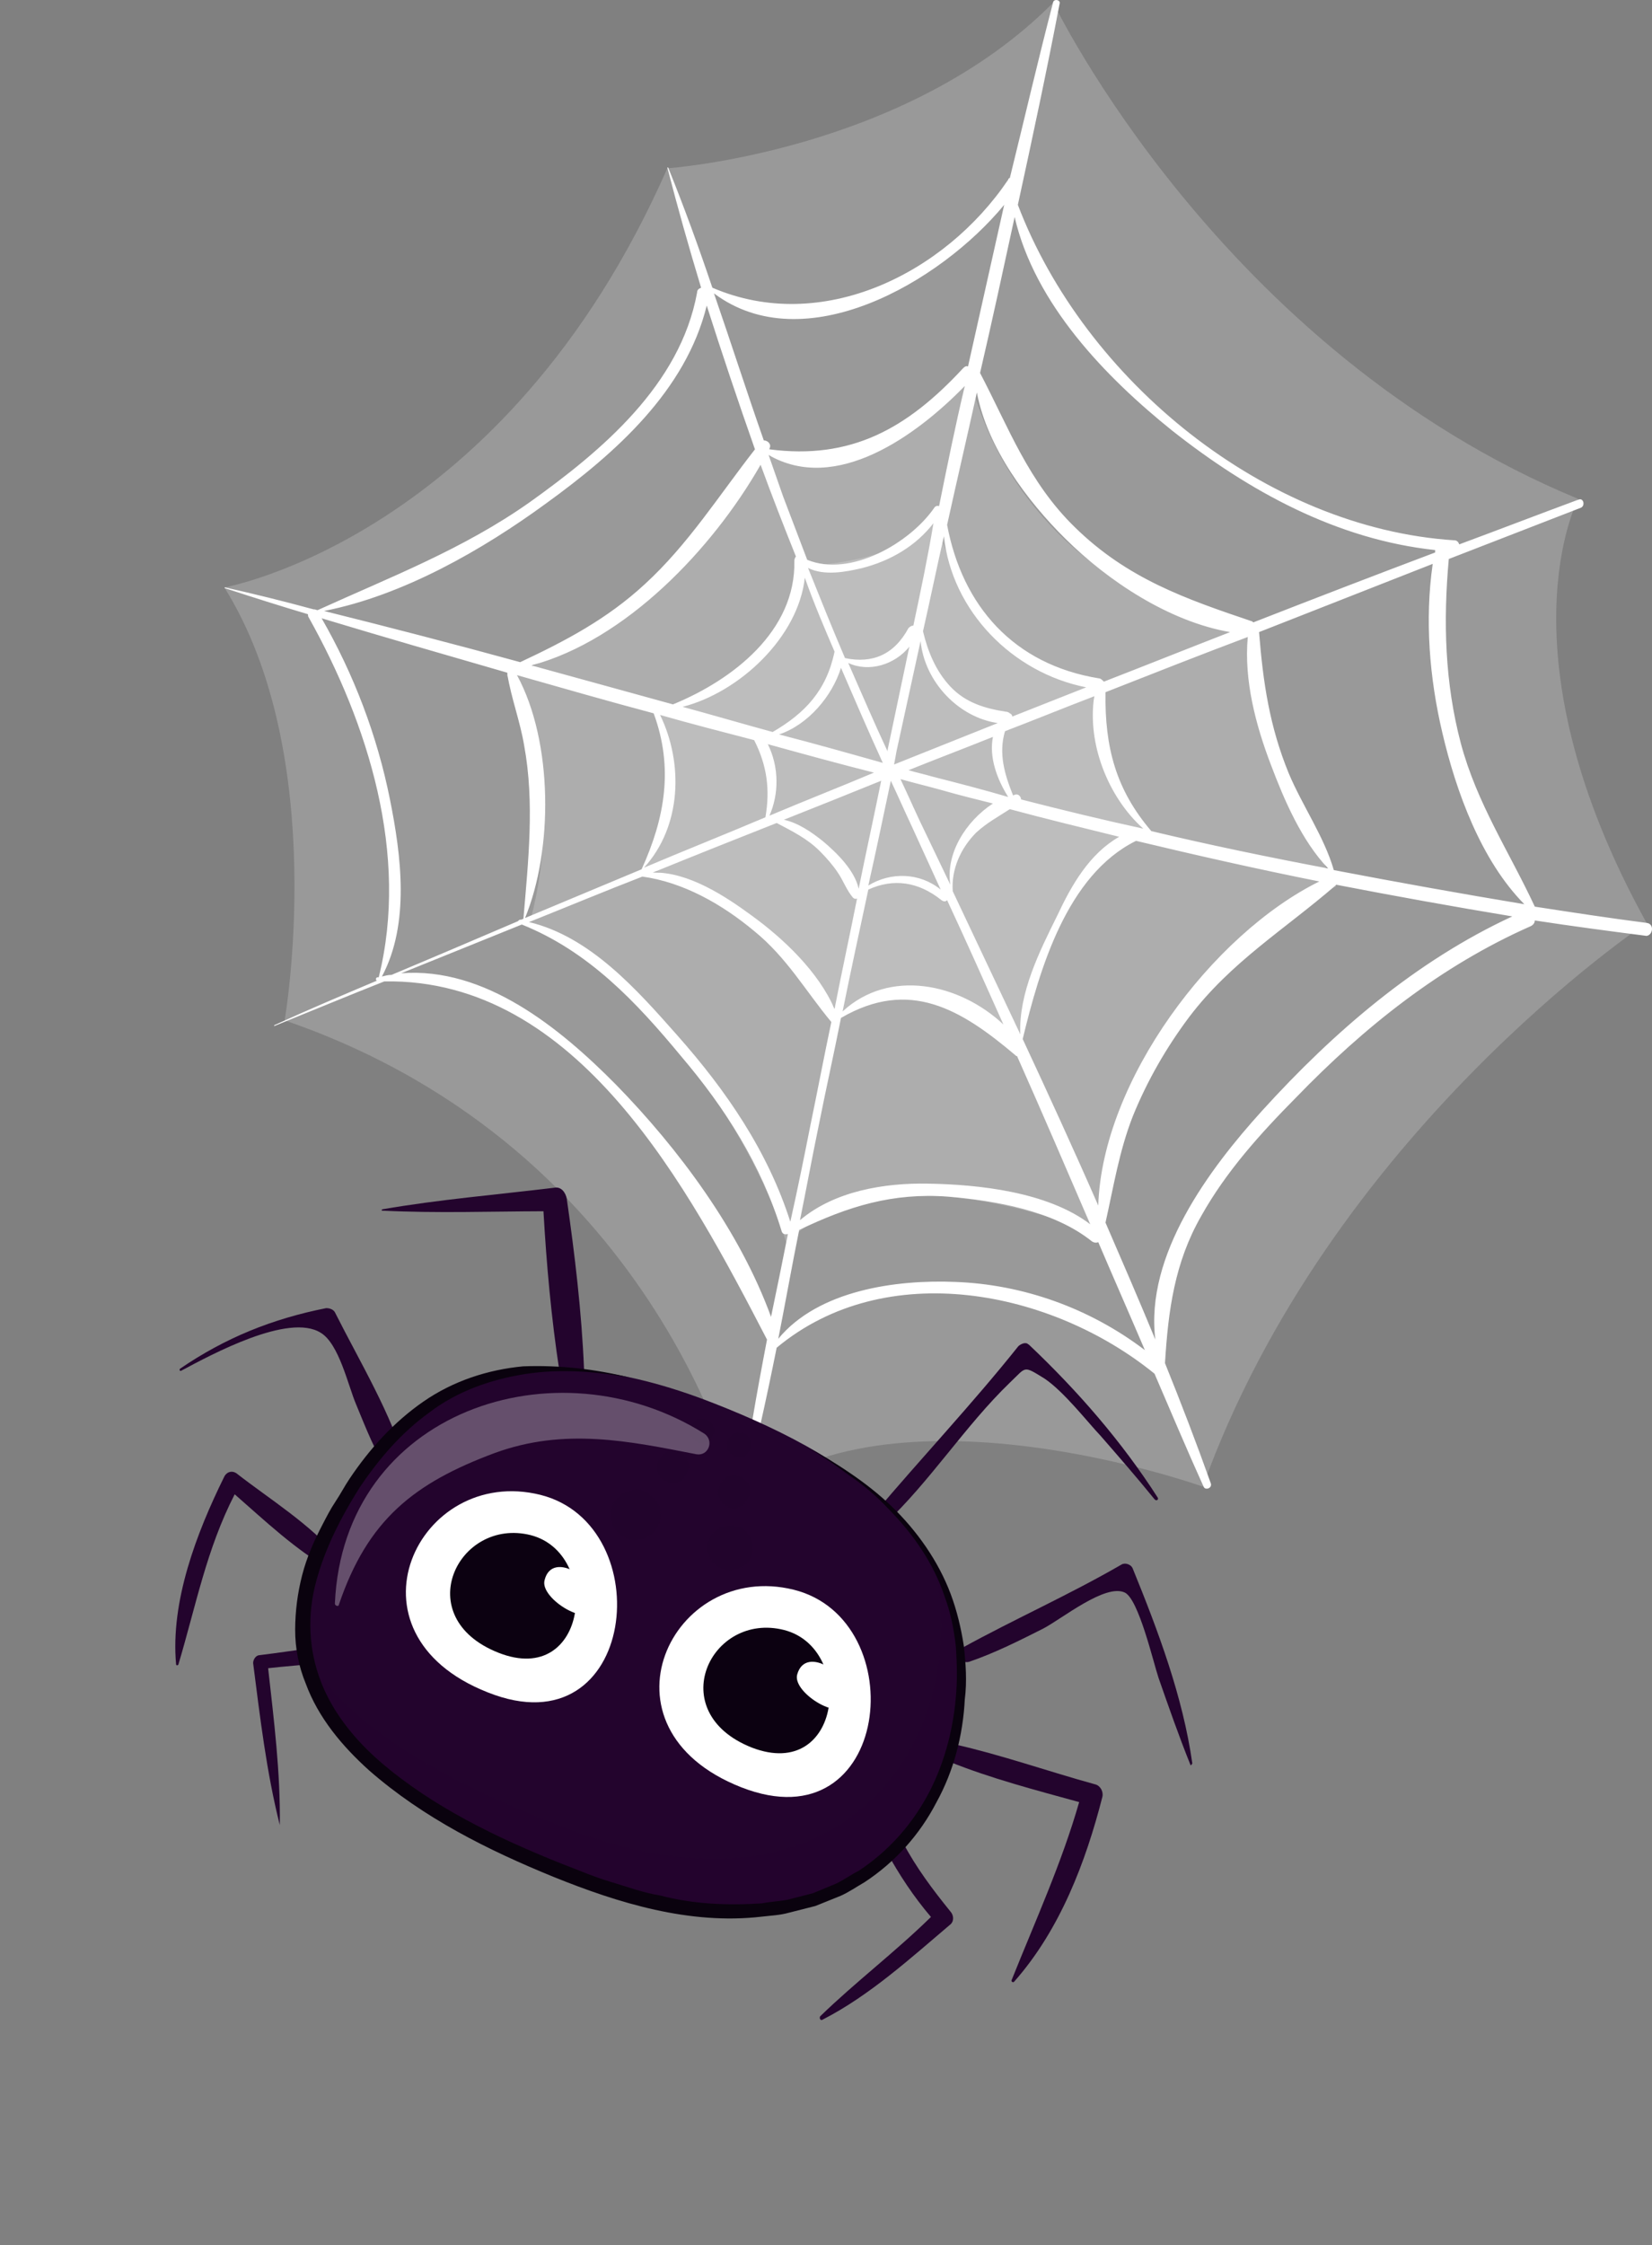 <svg width="81" height="110" viewBox="0 0 81 110" fill="none" xmlns="http://www.w3.org/2000/svg">
<rect x="0" y="0" width="81" height="110" fill="#808080" stroke="none"/>
<path opacity="0.2" d="M13.957 49.995C13.957 49.995 16.203 37.1 11 28.782C11 28.782 24.757 26.354 32.72 8.246C32.72 8.246 44.388 7.45 51.642 0.127C51.642 0.127 59.841 17.201 77.382 24.444C77.382 24.444 73.401 31.966 80.733 45.219C80.733 45.219 65.202 55.527 58.974 72.84C58.974 72.84 43.639 67.347 36.307 73.596C36.307 73.556 32.523 56.363 13.957 49.995Z" fill="white"/>
<path opacity="0.2" d="M25.979 45.179C25.979 45.179 28.108 38.334 24.836 33.08C24.836 33.08 32.76 31.011 37.017 22.056C37.017 22.056 42.496 24.922 47.463 18.036C47.463 18.036 49.04 28.663 61.733 31.051C61.733 31.051 60.866 35.031 65.517 43.428C65.517 43.428 55.544 48.124 53.652 60.422C53.652 60.422 43.206 55.925 38.554 60.94C38.594 60.86 35.677 50.91 25.979 45.179Z" fill="white"/>
<path opacity="0.2" d="M31.577 42.513C31.577 42.513 34.297 38.652 32.05 34.911C32.05 34.911 38.278 34.155 39.027 27.747C39.027 27.747 43.718 27.747 45.847 25.558C45.847 25.558 47.7 32.284 53.612 33.717C53.612 33.717 53.415 36.742 56.056 40.602C56.056 40.602 51.917 41.796 50.025 50.632C50.025 50.632 43.285 46.532 41.235 49.836C41.235 49.876 38.121 44.343 31.577 42.513Z" fill="white"/>
<path d="M80.733 45.219C78.88 44.98 77.067 44.702 75.254 44.423C73.992 41.717 72.416 39.369 71.627 36.423C70.839 33.438 70.76 30.454 71.036 27.389C73.204 26.553 75.333 25.718 77.501 24.882C77.737 24.802 77.658 24.364 77.382 24.484C75.451 25.2 73.48 25.956 71.548 26.673C71.509 26.553 71.43 26.474 71.312 26.474C62.048 25.877 53.179 18.633 49.907 10.037C50.617 6.773 51.326 3.47 51.957 0.166C51.996 0.007 51.72 -0.072 51.642 0.087C50.893 2.952 50.222 5.858 49.513 8.723C49.474 8.723 49.434 8.763 49.434 8.803C46.32 13.419 40.289 16.404 34.928 14.096C34.258 12.106 33.548 10.156 32.76 8.206H32.72C33.233 10.196 33.785 12.146 34.376 14.096C34.297 14.136 34.179 14.176 34.179 14.335C33.351 18.872 29.488 22.096 25.979 24.603C22.708 26.911 19.16 28.265 15.573 29.896C15.533 29.896 15.454 29.857 15.415 29.857C15.415 29.857 15.415 29.857 15.376 29.857C13.917 29.459 12.459 29.1 11.04 28.782C11 28.782 11 28.822 11.04 28.822C12.38 29.26 13.759 29.697 15.1 30.095C15.1 30.135 15.1 30.215 15.139 30.255C18.056 35.468 20.067 41.876 18.569 47.886C18.529 47.886 18.529 47.886 18.49 47.886C18.411 47.925 18.411 48.045 18.49 48.045C16.795 48.761 15.1 49.478 13.444 50.234V50.274C15.218 49.557 17.031 48.801 18.845 48.085C28.345 47.925 33.785 58.273 37.608 65.636C37.096 68.303 36.623 70.929 36.307 73.596C36.307 73.636 36.347 73.636 36.347 73.596C37.017 71.128 37.569 68.581 38.081 66.034C43.442 61.577 51.563 63.208 56.608 67.308C57.397 69.138 58.185 71.009 59.013 72.84C59.092 73.039 59.447 72.919 59.368 72.68C58.658 70.691 57.909 68.74 57.121 66.79C57.279 64.203 57.594 61.855 58.895 59.587C60.117 57.398 61.812 55.527 63.546 53.776C66.897 50.313 70.642 47.328 75.057 45.378C75.214 45.299 75.254 45.179 75.254 45.1C77.067 45.378 78.88 45.617 80.733 45.856C81.049 45.816 81.127 45.259 80.733 45.219ZM49.749 10.634C50.735 14.892 54.204 18.474 57.476 21.101C61.26 24.086 65.557 26.434 70.366 26.951C70.366 26.991 70.366 27.031 70.366 27.071C67.409 28.185 64.413 29.339 61.457 30.493C61.457 30.493 61.418 30.493 61.418 30.454C58.106 29.339 55.268 28.344 52.706 25.837C50.419 23.608 49.474 20.981 48.054 18.275C48.646 15.728 49.197 13.181 49.749 10.634ZM46.596 43.349C46.202 42.513 45.807 41.717 45.413 40.881C44.98 40.005 44.586 39.09 44.152 38.175C44.861 38.374 45.532 38.533 46.241 38.732C47.069 38.971 47.897 39.17 48.685 39.369C47.345 40.244 46.359 41.836 46.596 43.349ZM37.648 36.463C39.382 36.941 41.117 37.418 42.851 37.856C41.156 38.573 39.422 39.249 37.727 39.966C38.2 38.891 38.2 37.578 37.648 36.463ZM43.285 37.379C41.59 36.901 39.895 36.423 38.2 35.986C39.619 35.508 40.801 34.115 41.235 32.722C41.905 34.274 42.575 35.827 43.285 37.379ZM41.59 32.483C42.614 32.961 43.876 32.563 44.586 31.687C44.231 33.359 43.876 35.07 43.521 36.742C43.521 36.782 43.521 36.782 43.521 36.821C42.851 35.389 42.22 33.916 41.59 32.483ZM43.206 38.254C42.851 40.005 42.457 41.796 42.102 43.547C41.905 42.632 40.998 41.757 40.328 41.199C39.776 40.762 39.146 40.324 38.436 40.165C40.052 39.528 41.629 38.891 43.206 38.254ZM43.679 38.254C44.034 39.01 44.349 39.727 44.704 40.483C45.177 41.518 45.65 42.553 46.123 43.587C45.098 42.752 43.679 42.712 42.575 43.388C42.969 41.637 43.324 39.926 43.679 38.254ZM45.729 38.055C45.334 37.936 44.94 37.856 44.546 37.737C45.926 37.18 47.305 36.662 48.685 36.105C48.488 37.1 48.882 38.175 49.434 39.05C48.212 38.692 46.99 38.374 45.729 38.055ZM48.922 35.428C47.227 36.105 45.532 36.782 43.837 37.458C43.876 37.259 43.915 37.06 43.955 36.821C44.349 35.031 44.743 33.2 45.137 31.409C45.334 33.399 46.99 35.15 48.922 35.428C48.961 35.389 48.961 35.389 48.922 35.428ZM46.596 33.638C45.886 32.881 45.492 31.926 45.256 30.931C45.61 29.379 45.926 27.827 46.281 26.275C46.675 29.936 49.631 32.961 53.258 33.677C52.036 34.155 50.853 34.633 49.631 35.11C49.631 35.031 49.592 34.991 49.513 34.951C49.474 34.911 49.395 34.871 49.316 34.871C48.291 34.712 47.345 34.434 46.596 33.638ZM44.783 30.653C44.704 30.653 44.625 30.692 44.546 30.772C43.837 32.085 42.772 32.523 41.432 32.245C40.801 30.772 40.21 29.299 39.619 27.827C40.407 28.225 41.471 28.026 42.299 27.827C43.679 27.469 44.901 26.752 45.768 25.638C45.492 27.309 45.137 28.981 44.783 30.653ZM40.919 31.926C40.525 33.837 39.461 34.951 37.884 35.866C36.426 35.468 34.928 35.031 33.469 34.633C36.268 33.916 39.146 31.21 39.461 28.304C39.895 29.538 40.407 30.732 40.919 31.926ZM36.977 36.264C37.608 37.498 37.766 38.692 37.529 40.045C35.558 40.881 33.548 41.677 31.577 42.513C33.43 40.483 33.509 37.379 32.365 35.031C33.903 35.468 35.44 35.866 36.977 36.264ZM38.081 40.324C38.83 40.722 39.579 41.08 40.21 41.717C40.525 42.035 40.841 42.393 41.077 42.752C41.353 43.15 41.511 43.627 41.826 43.985C41.865 44.025 41.944 44.065 42.023 44.025C41.668 45.816 41.274 47.607 40.919 49.438C40.131 47.607 38.397 45.975 36.859 44.861C35.558 43.906 33.745 42.712 32.011 42.752C34.06 41.916 36.071 41.12 38.081 40.324ZM42.575 43.587C43.797 43.03 45.019 43.189 46.162 44.105C46.281 44.184 46.359 44.184 46.438 44.105C47.384 46.135 48.291 48.164 49.197 50.194C47.029 48.164 43.6 47.448 41.314 49.557C41.708 47.607 42.141 45.617 42.575 43.587ZM46.714 43.667C46.635 42.592 47.108 41.558 47.857 40.801C48.37 40.324 48.961 40.005 49.513 39.647C51.287 40.125 53.1 40.563 54.874 41C53.415 41.836 52.548 43.349 51.839 44.861C50.971 46.612 49.947 48.642 50.025 50.672C48.922 48.323 47.818 46.015 46.714 43.667ZM50.065 39.17C50.065 39.05 49.947 38.891 49.789 38.931C49.749 38.931 49.71 38.971 49.671 38.971C49.237 37.896 48.961 36.901 49.276 35.827C50.735 35.269 52.193 34.672 53.652 34.115C53.297 36.423 54.322 39.05 56.056 40.602C54.046 40.165 52.075 39.687 50.065 39.17ZM53.889 33.239C49.71 32.563 47.187 29.697 46.438 25.718C46.911 23.568 47.424 21.379 47.897 19.23C48.409 21.936 50.38 24.563 52.233 26.394C54.322 28.464 57.318 30.454 60.314 30.971C58.264 31.767 56.175 32.603 54.125 33.399C54.046 33.319 53.967 33.239 53.889 33.239ZM46.044 24.802C45.965 24.762 45.847 24.802 45.807 24.882C44.625 26.593 41.708 28.304 39.579 27.429C39.185 26.394 38.791 25.359 38.397 24.325C38.16 23.648 37.924 22.971 37.687 22.295C40.998 24.205 44.94 21.34 47.305 18.912C46.832 20.902 46.438 22.852 46.044 24.802ZM39.027 27.27C38.988 27.309 38.949 27.389 38.949 27.469C39.027 30.931 35.913 33.319 32.996 34.513C30.67 33.876 28.384 33.239 26.058 32.603C30.67 31.369 34.928 26.911 37.293 22.772C37.845 24.285 38.436 25.797 39.027 27.27ZM32.05 34.951C33.035 37.617 32.602 40.085 31.459 42.592C29.567 43.388 27.635 44.184 25.743 44.98C27.123 41.637 27.123 36.344 25.349 33.08C27.596 33.717 29.803 34.354 32.05 34.951ZM31.498 42.95C33.509 43.229 35.401 44.304 36.977 45.617C38.594 46.931 39.5 48.562 40.762 50.075C40.407 51.746 40.092 53.418 39.737 55.129C39.422 56.721 39.106 58.273 38.751 59.865C37.648 56.403 35.598 53.418 33.193 50.711C31.222 48.483 28.936 45.896 25.94 45.179C27.832 44.423 29.645 43.667 31.498 42.95ZM40.131 55.209C40.486 53.418 40.88 51.667 41.235 49.876C44.586 47.925 47.108 49.438 49.789 51.706C49.828 51.746 49.828 51.746 49.868 51.746C51.09 54.492 52.272 57.238 53.455 59.985C51.366 58.393 47.975 58.034 45.492 57.995C43.363 57.955 40.919 58.353 39.224 59.786C39.54 58.233 39.816 56.721 40.131 55.209ZM50.144 50.91C50.971 47.488 52.312 42.871 55.702 41.199C58.698 41.916 61.694 42.592 64.689 43.189C59.447 45.776 54.046 52.94 53.849 59.069C52.666 56.363 51.405 53.617 50.144 50.91ZM56.451 40.722C54.716 38.692 54.164 36.623 54.204 33.916C56.53 33.001 58.855 32.085 61.181 31.21C60.984 33.319 61.575 35.548 62.324 37.498C62.955 39.17 63.822 41.199 65.123 42.553C62.167 41.995 59.289 41.398 56.451 40.722ZM49.237 10.037C48.646 12.663 48.054 15.33 47.463 17.957C47.384 17.917 47.305 17.957 47.227 18.036C44.467 21.021 41.708 22.534 37.727 22.016C37.727 22.016 37.727 22.016 37.727 21.976C37.845 21.777 37.648 21.578 37.45 21.578C36.623 19.23 35.834 16.763 35.007 14.375C39.422 17.678 46.083 13.857 49.237 10.037ZM26.807 24.643C30.158 22.215 33.627 19.151 34.652 14.972C35.401 17.32 36.189 19.668 37.017 22.016C35.243 24.285 33.745 26.673 31.616 28.623C29.764 30.334 27.714 31.409 25.506 32.444C22.313 31.568 19.081 30.732 15.888 29.936C19.751 29.18 23.654 26.951 26.807 24.643ZM18.726 47.846C20.106 45.259 19.672 41.916 19.12 39.17C18.49 36.026 17.347 33.041 15.77 30.294C18.805 31.21 21.84 32.085 24.876 32.961C24.876 33.001 24.876 33.041 24.876 33.041C25.073 34.234 25.506 35.349 25.703 36.543C26.216 39.329 25.901 42.194 25.664 45.02C25.625 45.02 25.585 45.06 25.546 45.06H25.506C25.467 45.06 25.428 45.1 25.388 45.139C23.338 46.015 21.288 46.891 19.199 47.766C19.042 47.766 18.884 47.806 18.726 47.846ZM37.805 64.522C36.268 60.303 33.272 56.283 30.197 53.139C27.438 50.353 23.772 47.368 19.672 47.687C21.643 46.891 23.614 46.095 25.585 45.299C28.857 46.612 31.183 49.08 33.39 51.746C35.558 54.293 37.332 57.079 38.318 60.303C38.357 60.462 38.475 60.502 38.633 60.462C38.357 61.855 38.081 63.208 37.805 64.522ZM46.832 62.81C43.955 62.691 40.131 63.208 38.16 65.596C38.515 63.805 38.83 62.014 39.185 60.263C41.59 59.109 43.758 58.432 46.478 58.631C48.803 58.83 51.642 59.308 53.534 60.82C53.652 60.9 53.77 60.9 53.849 60.86C54.598 62.611 55.386 64.402 56.135 66.153C53.415 64.084 50.144 62.93 46.832 62.81ZM61.891 54.413C59.289 57.278 56.135 61.497 56.648 65.636C55.859 63.726 55.032 61.815 54.204 59.905C54.598 58.154 54.874 56.403 55.544 54.691C56.254 52.94 57.2 51.308 58.303 49.836C60.353 47.129 62.994 45.538 65.478 43.388L65.517 43.349C68.395 43.906 71.272 44.423 74.15 44.901C69.42 47.09 65.399 50.552 61.891 54.413ZM65.399 42.632C64.926 41 63.862 39.488 63.191 37.896C62.245 35.588 61.93 33.438 61.733 30.971C64.571 29.857 67.409 28.742 70.248 27.628C69.853 30.374 70.09 33.239 70.721 35.906C71.391 38.772 72.613 42.154 74.741 44.304C71.627 43.786 68.513 43.229 65.399 42.632Z" fill="white"/>
<g clip-path="url(#clip0_102_18)">
<path d="M28.636 67.077C28.52 64.283 28.182 61.462 27.788 58.724C27.733 58.446 27.526 58.126 27.179 58.195C24.358 58.537 21.552 58.768 18.76 59.25C18.69 59.264 18.704 59.333 18.773 59.319C21.398 59.449 24.05 59.356 26.647 59.347C26.792 61.918 27.033 64.614 27.428 67.172C27.564 67.867 28.648 67.869 28.636 67.077Z" fill="#23042D"/>
<path d="M19.941 71.869C19.172 69.241 17.68 66.793 16.438 64.331C16.369 64.165 16.175 64.095 15.994 64.094C13.354 64.618 11.046 65.545 8.819 67.069C8.791 67.111 8.805 67.18 8.874 67.167C10.377 66.363 14.161 64.314 15.727 65.303C16.628 65.846 17.066 67.89 17.465 68.822C17.948 69.99 18.388 71.13 19.066 72.187C19.328 72.604 20.079 72.383 19.941 71.869Z" fill="#23042D"/>
<path d="M16.594 76.324C15.225 74.682 13.256 73.483 11.594 72.188C11.345 72.021 11.08 72.145 10.982 72.381C9.64 75.102 8.352 78.463 8.634 81.548C8.647 81.618 8.717 81.604 8.745 81.562C9.615 78.646 10.124 75.909 11.507 73.216C12.989 74.511 14.498 75.945 16.203 76.907C16.522 77.06 16.829 76.602 16.594 76.324Z" fill="#23042D"/>
<path d="M13.147 81.737C13.994 81.641 14.814 81.587 15.661 81.491C16.161 81.464 16.039 80.658 15.511 80.727C14.594 80.836 13.649 80.987 12.732 81.097C12.552 81.097 12.412 81.305 12.411 81.485C12.75 84.126 13.061 86.809 13.719 89.422C13.755 86.852 13.43 84.28 13.147 81.737Z" fill="#23042D"/>
<path d="M46.605 93.663C45.748 92.606 44.918 91.506 44.283 90.296C44.007 89.809 43.214 90.183 43.462 90.712C44.084 91.852 44.802 92.937 45.646 93.925C43.891 95.645 41.942 97.115 40.214 98.793C40.159 98.876 40.227 99.043 40.353 98.946C42.648 97.769 44.668 95.925 46.617 94.275C46.798 94.094 46.744 93.816 46.605 93.663Z" fill="#23042D"/>
<path d="M54.053 88.035C54.109 87.771 53.944 87.479 53.68 87.423C51.391 86.793 49.102 85.983 46.798 85.465C46.271 85.353 45.977 86.061 46.532 86.312C48.57 87.136 50.777 87.709 52.913 88.297C52.057 91.283 50.77 94.101 49.608 97.003C49.552 97.087 49.677 97.17 49.733 97.087C51.977 94.548 53.237 91.229 54.053 88.035Z" fill="#23042D"/>
<path d="M55.533 76.837C55.464 76.671 55.187 76.545 54.992 76.656C52.432 78.138 49.776 79.314 47.202 80.727C46.785 80.991 47.074 81.547 47.519 81.423C48.77 80.994 49.953 80.399 51.135 79.803C52.053 79.332 54.197 77.572 55.154 78.032C55.834 78.367 56.546 81.439 56.807 82.217C57.303 83.635 57.798 85.054 58.363 86.458C58.377 86.528 58.474 86.472 58.461 86.403C57.999 83.136 56.787 79.911 55.533 76.837Z" fill="#23042D"/>
<path d="M56.766 73.379C54.998 70.625 52.853 68.162 50.458 65.892C50.319 65.739 50.083 65.822 49.93 65.961C47.671 68.792 45.191 71.413 42.849 74.188C42.584 74.494 43.068 74.939 43.347 74.704C45.603 72.595 47.306 69.875 49.521 67.739C50.343 66.962 50.149 66.892 51.216 67.547C52.172 68.188 53.334 69.691 53.971 70.359C54.856 71.375 55.742 72.391 56.599 73.448C56.696 73.574 56.822 73.477 56.766 73.379Z" fill="#23042D"/>
<path d="M35.033 68.769C25.643 65.07 19.719 67.617 16.07 75.128C12.394 82.68 17.57 88.081 29.319 92.396C40.805 96.654 46.964 89.981 47.168 82.756C47.371 75.531 42.384 71.645 35.033 68.769Z" fill="#23042D"/>
<path opacity="0.4" d="M47.168 82.756C47.273 80.352 46.696 78.336 45.771 76.57C46.018 77.64 46.18 78.836 46.135 80.072C45.931 87.298 39.813 93.998 28.258 89.754C21.642 87.31 17.123 84.523 15.065 81.212C16.023 85.716 20.997 89.352 29.319 92.396C40.805 96.654 46.964 89.981 47.168 82.756Z" fill="#23042D"/>
<path d="M30.885 67.498C29.164 67.189 27.442 67.061 25.761 67.322C24.08 67.583 22.425 68.163 21.075 69.189C19.683 70.187 18.568 71.492 17.619 72.907C16.712 74.351 15.929 75.878 15.493 77.517C15.057 79.156 15.135 80.837 15.728 82.381C16.32 83.924 17.413 85.26 18.673 86.346C21.235 88.546 24.383 90.052 27.517 91.309C28.336 91.616 29.126 91.965 29.931 92.202C30.736 92.44 31.554 92.747 32.373 92.874C34.01 93.307 35.718 93.366 37.357 93.258C37.774 93.175 38.205 93.162 38.622 93.079L39.859 92.762L41.027 92.278C41.389 92.097 41.736 91.848 42.098 91.668C43.504 90.74 44.633 89.505 45.457 88.005C46.253 86.548 46.717 84.867 46.861 83.214C46.947 82.367 46.922 81.505 46.869 80.685C46.774 79.837 46.61 79.003 46.307 78.197C45.785 76.639 44.817 75.207 43.599 73.968C43.004 73.327 42.353 72.77 41.646 72.297C40.967 71.781 40.261 71.308 39.484 70.848C40.982 71.67 42.465 72.604 43.711 73.801C44.957 74.998 46.007 76.487 46.613 78.1C46.916 78.906 47.122 79.768 47.258 80.644C47.352 81.492 47.419 82.381 47.305 83.27C47.216 85.021 46.766 86.771 45.914 88.312C45.103 89.881 43.891 91.24 42.388 92.224C41.998 92.446 41.651 92.695 41.219 92.889L39.982 93.387L38.675 93.719C38.23 93.843 37.8 93.856 37.341 93.911C33.813 94.321 30.317 93.245 27.14 91.961C23.923 90.649 20.761 89.073 18.102 86.748C16.787 85.565 15.611 84.173 14.991 82.49C14.647 81.656 14.469 80.753 14.472 79.849C14.475 78.946 14.589 78.057 14.814 77.182C15.039 76.307 15.389 75.516 15.808 74.71C16.017 74.308 16.199 73.947 16.45 73.572C16.701 73.197 16.883 72.836 17.134 72.462C18.111 71.004 19.296 69.686 20.757 68.675C22.218 67.663 23.915 67.11 25.651 66.946C27.443 66.88 29.178 67.078 30.885 67.498Z" fill="#0A020E"/>
<path d="M26.492 73.242C20.497 71.759 16.527 80.02 23.92 82.923C31.243 85.84 32.376 74.712 26.492 73.242Z" fill="white"/>
<path d="M26.013 75.215C22.447 74.333 20.057 79.248 24.44 80.979C28.823 82.71 29.51 76.11 26.013 75.215Z" fill="#0C0111"/>
<path d="M26.701 77.425C26.448 78.342 29.026 79.889 29.224 78.694C29.45 77.458 27.081 75.87 26.701 77.425Z" fill="white"/>
<path d="M38.92 77.892C32.926 76.408 28.955 84.669 36.348 87.573C43.699 90.448 44.804 79.361 38.92 77.892Z" fill="white"/>
<path d="M38.442 79.864C34.834 78.954 32.485 83.897 36.868 85.628C41.279 87.317 41.939 80.76 38.442 79.864Z" fill="#0C0111"/>
<path d="M39.087 82.047C38.835 82.964 41.413 84.51 41.611 83.316C41.809 82.121 39.509 80.519 39.087 82.047Z" fill="white"/>
<path opacity="0.5" d="M30.624 75.348C30.014 75 29.738 74.332 30.046 73.693C30.297 73.138 31.16 72.751 31.7 73.113C32.31 73.461 32.586 74.129 32.278 74.767C32.026 75.323 31.192 75.669 30.624 75.348ZM36.416 74.886C35.889 74.593 35.195 74.731 34.86 75.231C34.525 75.73 34.703 76.453 35.202 76.787C35.729 77.08 36.423 76.942 36.758 76.443C37.093 75.943 36.915 75.22 36.416 74.886ZM33.414 71.184C32.514 70.641 31.704 72.029 32.605 72.572C33.436 73.13 34.274 71.7 33.414 71.184ZM34.725 69.589C34.032 69.184 33.404 70.212 34.097 70.616C34.79 71.02 35.418 69.993 34.725 69.589ZM36.556 70.273C35.863 69.868 35.235 70.896 35.928 71.3C36.593 71.746 37.249 70.677 36.556 70.273ZM36.396 72.398C35.495 71.855 34.685 73.243 35.587 73.787C36.418 74.344 37.297 72.942 36.396 72.398Z" fill="#23042D"/>
<path opacity="0.3" d="M34.528 70.241C27.28 65.685 16.839 69.126 16.42 78.561C16.406 78.672 16.6 78.742 16.614 78.63C18.03 74.45 20.314 72.662 24.249 71.196C27.683 69.938 30.847 70.61 34.15 71.255C34.747 71.353 35.027 70.576 34.528 70.241Z" fill="white"/>
</g>
<defs>
<clipPath id="clip0_102_18">
<rect width="52" height="40" fill="white" transform="translate(22.271 47) rotate(33.832)"/>
</clipPath>
</defs>
</svg>
